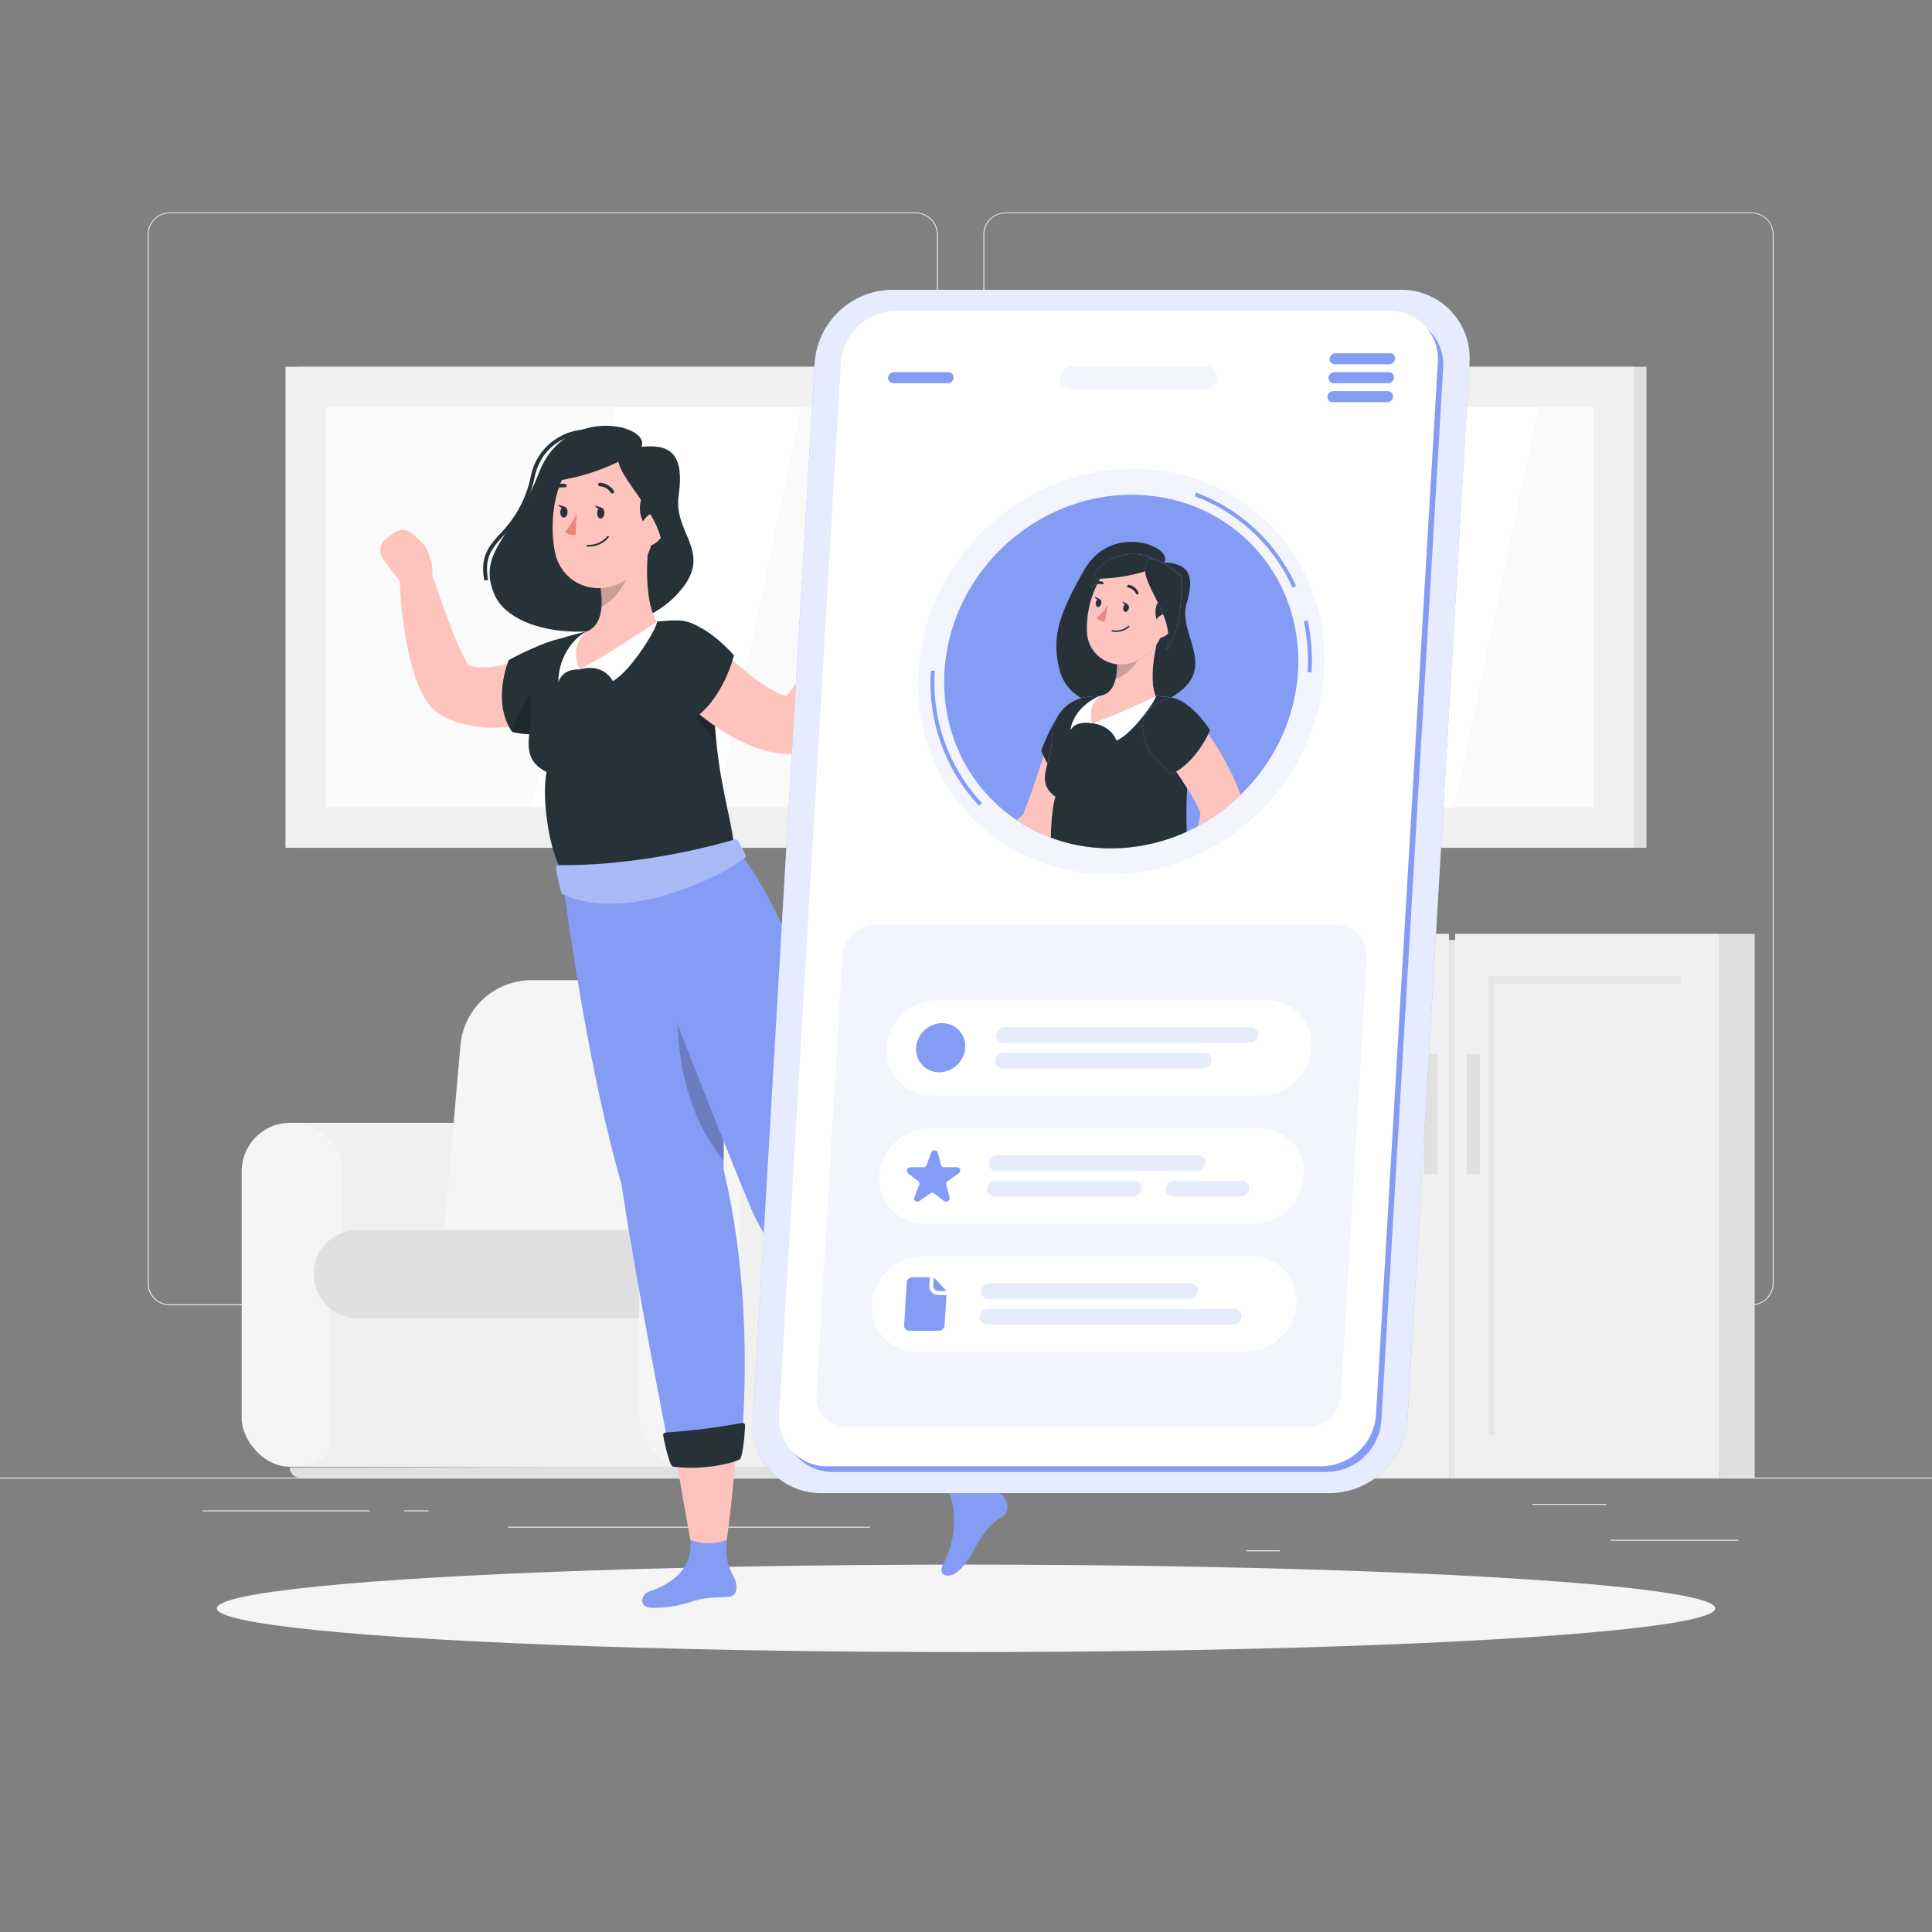 <?xml version="1.0" encoding="UTF-8"?> <svg xmlns="http://www.w3.org/2000/svg" viewBox="0 0 500 500"><rect x="0" y="0" width="500" height="500" fill="#808080" stroke="none"/> <g id="freepik--background-complete--inject-2"> <rect y="382.4" width="500" height="0.25" style="fill:#ebebeb"></rect> <rect x="416.78" y="398.49" width="33.12" height="0.25" style="fill:#ebebeb"></rect> <rect x="322.53" y="401.21" width="8.69" height="0.25" style="fill:#ebebeb"></rect> <rect x="396.59" y="389.21" width="19.19" height="0.25" style="fill:#ebebeb"></rect> <rect x="52.46" y="390.89" width="43.19" height="0.25" style="fill:#ebebeb"></rect> <rect x="104.56" y="390.89" width="6.33" height="0.25" style="fill:#ebebeb"></rect> <rect x="131.47" y="395.11" width="93.68" height="0.25" style="fill:#ebebeb"></rect> <path d="M237,337.8H43.91a5.71,5.71,0,0,1-5.7-5.71V60.66A5.71,5.71,0,0,1,43.91,55H237a5.71,5.71,0,0,1,5.71,5.71V332.09A5.71,5.71,0,0,1,237,337.8ZM43.91,55.2a5.46,5.46,0,0,0-5.45,5.46V332.09a5.46,5.46,0,0,0,5.45,5.46H237a5.47,5.47,0,0,0,5.46-5.46V60.66A5.47,5.47,0,0,0,237,55.2Z" style="fill:#ebebeb"></path> <path d="M453.31,337.8H260.21a5.72,5.72,0,0,1-5.71-5.71V60.66A5.72,5.72,0,0,1,260.21,55h193.1A5.71,5.71,0,0,1,459,60.66V332.09A5.71,5.71,0,0,1,453.31,337.8ZM260.21,55.2a5.47,5.47,0,0,0-5.46,5.46V332.09a5.47,5.47,0,0,0,5.46,5.46h193.1a5.47,5.47,0,0,0,5.46-5.46V60.66a5.47,5.47,0,0,0-5.46-5.46Z" style="fill:#ebebeb"></path> <path d="M75.66,290.59h71.2a12.52,12.52,0,0,1,12.52,12.52v64a12.52,12.52,0,0,1-12.52,12.52H75.66a0,0,0,0,1,0,0v-89a0,0,0,0,1,0,0Z" style="fill:#f0f0f0"></path> <rect x="62.55" y="290.59" width="26.22" height="89" rx="12.52" style="fill:#f5f5f5"></rect> <rect x="85.19" y="323.42" width="92.93" height="56.17" transform="translate(263.31 703.01) rotate(180)" style="fill:#f0f0f0"></rect> <path d="M77.56,382.4H245.05a2.57,2.57,0,0,0,2.56-2.57v-.24H146.9L75,379.83A2.57,2.57,0,0,0,77.56,382.4Z" style="fill:#e0e0e0"></path> <path d="M150.92,253.67h86.46a15.73,15.73,0,0,1,15.93,17.46l-5.7,65H126.23l5.69-65A19.44,19.44,0,0,1,150.92,253.67Z" style="fill:#e0e0e0"></path> <path d="M137.26,253.67h88.15a15,15,0,0,1,15.16,16.62l-5.77,65.83H113.41l5.77-65.83A18.5,18.5,0,0,1,137.26,253.67Z" style="fill:#f5f5f5"></path> <path d="M92.64,318.29h73.61a7.88,7.88,0,0,1,7.88,7.88v7.11a7.88,7.88,0,0,1-7.88,7.89H92.64A11.44,11.44,0,0,1,81.2,329.73h0A11.44,11.44,0,0,1,92.64,318.29Z" style="fill:#e0e0e0"></path> <path d="M178.53,290.59h71.2a12.52,12.52,0,0,1,12.52,12.52v64a12.52,12.52,0,0,1-12.52,12.52h-71.2a0,0,0,0,1,0,0v-89a0,0,0,0,1,0,0Z" style="fill:#f0f0f0"></path> <rect x="165.42" y="290.59" width="26.22" height="89" rx="12.52" style="fill:#f5f5f5"></rect> <rect x="306.56" y="241.67" width="68.45" height="140.73" style="fill:#f0f0f0"></rect> <rect x="256.6" y="311.24" width="118.81" height="1.58" transform="translate(628.04 -3.97) rotate(90)" style="fill:#e6e6e6"></rect> <rect x="315.22" y="252.63" width="49.7" height="2" style="fill:#e6e6e6"></rect> <rect x="376.59" y="241.67" width="68.45" height="140.73" style="fill:#f0f0f0"></rect> <rect x="445.05" y="241.67" width="9.06" height="140.73" transform="translate(899.16 624.07) rotate(180)" style="fill:#e0e0e0"></rect> <rect x="326.63" y="311.24" width="118.81" height="1.58" transform="translate(698.07 -74) rotate(90)" style="fill:#e6e6e6"></rect> <rect x="306.24" y="312.04" width="139.13" height="1.58" transform="translate(688.64 -62.97) rotate(90)" style="fill:#e6e6e6"></rect> <rect x="385.25" y="252.63" width="49.7" height="2" style="fill:#e6e6e6"></rect> <rect x="368.61" y="272.8" width="3.4" height="31.1" style="fill:#e0e0e0"></rect> <rect x="379.59" y="272.8" width="3.4" height="31.1" style="fill:#e0e0e0"></rect> <rect x="77.09" y="94.92" width="349.02" height="124.49" style="fill:#e0e0e0"></rect> <rect x="73.89" y="94.92" width="349.02" height="124.49" style="fill:#f0f0f0"></rect> <rect x="196.63" y="-6.88" width="103.55" height="328.08" transform="translate(405.56 -91.24) rotate(90)" style="fill:#fafafa"></rect> <polygon points="137.62 208.94 159.36 105.39 207.35 105.39 185.61 208.94 137.62 208.94" style="fill:#fff"></polygon> <polygon points="205.86 208.94 227.6 105.39 251.6 105.39 229.85 208.94 205.86 208.94" style="fill:#fff"></polygon> <polygon points="352.38 208.94 374.12 105.39 398.12 105.39 376.37 208.94 352.38 208.94" style="fill:#fff"></polygon> </g> <g id="freepik--Shadow--inject-2"> <ellipse id="freepik--path--inject-2" cx="250" cy="416.24" rx="193.89" ry="11.32" style="fill:#f5f5f5"></ellipse> </g> <g id="freepik--Character--inject-2"> <path d="M166,115.64c2.52-5.77-19.8-11-26.55,6.78-6.12,16.13-16.28,20.25-11.5,31.42,5.17,12.09,34.42,13.54,47.12.14,10.3-10.87-.88-15.45.56-25.67S174.05,114.76,166,115.64Z" style="fill:#263238"></path> <path d="M125.34,150.26c-1.16-6.3,1.18-8.9,4.14-12.19a29.53,29.53,0,0,0,7.89-14.77,15.06,15.06,0,0,1,12.53-12c6.6-1.22,13.59.94,15.44,3.68a2.35,2.35,0,0,1,.1,2.71l-.84-.54a1.34,1.34,0,0,0-.09-1.61c-1.64-2.44-8.3-4.39-14.42-3.25-4.37.81-10,3.41-11.74,11.23a30.4,30.4,0,0,1-8.13,15.21c-2.88,3.2-5,5.52-3.89,11.34Z" style="fill:#263238"></path> <path d="M111.59,145.47l-.62-2a8.18,8.18,0,0,0-2.25-3.55l-2-1.82a3.69,3.69,0,0,0-4.71-.25l-2.14,1.6a3.69,3.69,0,0,0-.72,5.2l1.38,1.8s3.24,5.48,7.93,7.38l1.08-.92,0,0A7,7,0,0,0,111.59,145.47Z" style="fill:#ffc3bd"></path> <path d="M150.46,180.19l-.64.49-.52.38-1,.7c-.67.44-1.35.85-2,1.25a43.44,43.44,0,0,1-4.2,2.12,38.58,38.58,0,0,1-9.25,2.76,31.8,31.8,0,0,1-10.17.06,26.89,26.89,0,0,1-5.06-1.31c-.41-.13-.82-.3-1.22-.47l-.6-.25-.3-.13-.33-.14-.42-.2a10.34,10.34,0,0,1-2.39-1.69,12.61,12.61,0,0,1-1.41-1.55,20.81,20.81,0,0,1-2.72-5c-.6-1.48-1.06-2.9-1.47-4.29a79.71,79.71,0,0,1-1.81-8.17,107.52,107.52,0,0,1-1.53-16.1,4,4,0,0,1,7.85-1.46l0,.11c1.74,4.79,3.41,9.7,5.17,14.36.91,2.32,1.79,4.63,2.79,6.73.48,1.05,1,2.05,1.49,2.92a7.13,7.13,0,0,0,1.27,1.73s0,0-.07-.14a2.81,2.81,0,0,0-.8-.58l-.19-.1c-.06,0-.18-.07-.11-.05l.16,0,.31.08a4.8,4.8,0,0,0,.63.15,16.89,16.89,0,0,0,2.56.31,20,20,0,0,0,5.35-.56,30.57,30.57,0,0,0,5.58-2c.93-.42,1.85-.91,2.75-1.4.45-.25.89-.52,1.31-.78l1-.64.78-.49a8.05,8.05,0,0,1,9.14,13.24Z" style="fill:#ffc3bd"></path> <path d="M168,411.88c6.33-2.09,11.66-6.37,10.59-13.88-.47-3.22,9.86-4.48,9.86-4.48-1.17,10.23.11,12,1.34,14.31s1.16,5.14-1,5.39c-2.56.31-3.13,0-6.31.45-3.72.49-6.13,2.43-13.56,2.43C164.91,416.1,166,412.54,168,411.88Z" style="fill:#849CF4"></path> <path d="M187.25,302.61c.73-51.24-4-79.17-4-79.17l-37.91,1.89s5.61,46.88,15.57,81.41c2.66,18.53,8.65,49.87,12.8,70.92a91.05,91.05,0,0,0,18.17-3.44C193.33,355.73,193.59,329,187.25,302.61Z" style="fill:#849CF4"></path> <path d="M188.07,398.54s1.48-9.68,2.48-24.32A68,68,0,0,1,175,377.66c2.16,12.78,3.7,20.92,3.7,20.92A13.68,13.68,0,0,0,188.07,398.54Z" style="fill:#ffc3bd"></path> <path d="M171.64,371.53c.33,1.76,1.25,6.17,2.16,7.72a.68.68,0,0,0,.5.33c7.07.89,14.13-.53,17-1.81a.62.62,0,0,0,.35-.36c.8-2.12,1.09-6.58,1.18-8.46a.67.67,0,0,0-.8-.69,170.06,170.06,0,0,1-19.82,2.48A.66.66,0,0,0,171.64,371.53Z" style="fill:#263238"></path> <path d="M145.84,165.08c-5.62,1-14.19,5.75-14.19,5.75s-4.51,10.8.89,18.58c5.32,1.26,8,.23,8,.23Z" style="fill:#263238"></path> <path d="M132.54,189.41c5.32,1.26,8,.23,8,.23l-.19-14.57C136.74,179.93,133.73,184.75,132.54,189.41Z" style="opacity:0.2"></path> <path d="M187.05,272.38c-4.24-10.37-8.8-18.91-10.55-26.71-3,21.21-.64,40.72,10.77,54.7C187.4,290.05,187.29,280.71,187.05,272.38Z" style="opacity:0.2"></path> <path d="M245,353.7l-15.13,10.76c-12.35-16.09-30.87-40.67-35.35-51.37-11.38-27.15-34.26-87-34.26-87l29.7-6.9s18.74,17.4,30.83,83.06C230.91,316.63,239.43,337.79,245,353.7Z" style="fill:#849CF4"></path> <path d="M244.13,404.7c3.77-7.37,3.82-15.49-.25-21.89-1.75-2.74,7.14-8.15,7.14-8.15,3.14,9.81,5.7,10.38,7.88,11.9s2.4,4.79.56,5.9a15.23,15.23,0,0,0-5,4.75c-2.28,3-3.56,7.12-6.83,9.69C245.54,408.53,242.47,407.93,244.13,404.7Z" style="fill:#849CF4"></path> <path d="M252.67,379.16s-2.61-9.18-7.73-22.93a68.85,68.85,0,0,1-12.75,9.54c7.23,10.76,12.52,18.49,12.52,18.49A17.37,17.37,0,0,0,252.67,379.16Z" style="fill:#ffc3bd"></path> <path d="M226.6,361.57c1,1.46,3.68,5.11,5.15,6.14a.7.7,0,0,0,.6.1c6.8-2.1,12.65-6.31,14.79-8.68a.6.6,0,0,0,.16-.48c-.14-2.25-1.72-6.44-2.41-8.19a.67.67,0,0,0-1-.3,169.51,169.51,0,0,1-17,10.43A.67.67,0,0,0,226.6,361.57Z" style="fill:#263238"></path> <path d="M137.26,180c1.36,8.85-3.91,15.71,4.2,19.79-1.35,6.73.65,20.17,3.86,25.5,4.51,2.45,26.57-1.17,44.6-6.11-.26-7.7-6.59-22.85-4.83-48.07a9.87,9.87,0,0,0-10.2-10.54c-1.56,0-3.22.15-4.9.3a123.85,123.85,0,0,0-17.57,2.4c-1.87.44-3.8.94-5.63,1.46A13.56,13.56,0,0,0,137.26,180Z" style="fill:#263238"></path> <path d="M150,173.27s5.65-2.06,8.61,3c4.93-2.77,11.86-14.48,11.37-15.37C161.73,163.17,150,173.27,150,173.27Z" style="fill:#fff"></path> <path d="M150,173.27s-4.29-.51-5.5,3.29c0-7.5,5.06-12.22,7.27-13.1C151,165.42,150,173.27,150,173.27Z" style="fill:#fff"></path> <path d="M167.82,141.05c-.63,5.85-.73,15.25,2.17,19.86,0,0-11,7.53-20,12.36-2.83-6.55,1.77-9.81,1.77-9.81,4.29-1.64,4.25-7.13,3.67-11.33Z" style="fill:#ffc3bd"></path> <path d="M155.45,152.13l7-6.3a6.89,6.89,0,0,1-.22,3.53,14.84,14.84,0,0,1-6.58,7.75A23.48,23.48,0,0,0,155.45,152.13Z" style="opacity:0.2"></path> <path d="M170.08,130.18c-1,9.5-1.15,13.53-6.05,18.23-7.38,7.07-18.61,3.83-20.46-5.75-1.67-8.63.16-22.71,9.44-26.14S171,120.69,170.08,130.18Z" style="fill:#ffc3bd"></path> <path d="M168,137.13a7.75,7.75,0,0,1-.34-10.85c2.5-2.53,6,2.71,6,2.71Z" style="fill:#263238"></path> <path d="M156.41,132.81c0,.78-.47,1.39-1,1.37s-.89-.67-.86-1.44.47-1.39,1-1.37S156.44,132,156.41,132.81Z" style="fill:#263238"></path> <path d="M146.87,132.58c0,.77-.46,1.38-1,1.36s-.89-.66-.86-1.44.46-1.38,1-1.36S146.9,131.8,146.87,132.58Z" style="fill:#263238"></path> <path d="M146.23,131.19l-1.84-.61S145.29,132.07,146.23,131.19Z" style="fill:#263238"></path> <path d="M149.22,132.88a20.74,20.74,0,0,1-3,4.84,3.34,3.34,0,0,0,2.74.62Z" style="fill:#ed847e"></path> <path d="M153.35,141.38a6.94,6.94,0,0,1-1.31.06.23.23,0,0,1-.22-.23.23.23,0,0,1,.24-.22,6.17,6.17,0,0,0,5.1-2.2.22.22,0,0,1,.31-.06.23.23,0,0,1,.06.32A6.36,6.36,0,0,1,153.35,141.38Z" style="fill:#263238"></path> <path d="M171.66,138.14a6.1,6.1,0,0,1-3.84,3.26c-2.13.53-3.12-1.81-2.46-4.15.59-2.11,2.42-4.92,4.52-4.41S172.69,136.09,171.66,138.14Z" style="fill:#ffc3bd"></path> <path d="M165.16,116.67A55.16,55.16,0,0,1,143,124.58C143,117.75,156.36,110.08,165.16,116.67Z" style="fill:#263238"></path> <path d="M160,117.5c-1.55,6,14,17,11,27.58,5.08-7.91,1.42-25.71,1.42-25.71S159.32,111.08,160,117.5Z" style="fill:#263238"></path> <path d="M158.4,127.71a.43.43,0,0,1-.3-.19,3.64,3.64,0,0,0-2.84-1.67.44.44,0,0,1-.46-.44.45.45,0,0,1,.45-.47,4.51,4.51,0,0,1,3.6,2.07.45.45,0,0,1-.12.63A.44.44,0,0,1,158.4,127.71Z" style="fill:#263238"></path> <path d="M142.65,127.38a.49.49,0,0,1-.31-.14.45.45,0,0,1,0-.64,4.53,4.53,0,0,1,3.93-1.36.46.46,0,0,1,.35.54.45.45,0,0,1-.54.35,3.63,3.63,0,0,0-3.1,1.11A.47.47,0,0,1,142.65,127.38Z" style="fill:#263238"></path> <path d="M155.77,131.42l-1.84-.6S154.82,132.31,155.77,131.42Z" style="fill:#263238"></path> <path d="M184.85,176a120,120,0,0,0,.53,16c-5-5.28-11.28-15.25-11.69-20.25Z" style="opacity:0.2"></path> <path d="M217.5,157.22l1.09-6.35,9.87,3.81s-2.29,5.91-6.5,8.52l-1.17-.74A6.92,6.92,0,0,1,217.5,157.22Z" style="fill:#ffc3bd"></path> <path d="M224.75,147.33,228,149.1a3.06,3.06,0,0,1,1.24,4.13l-.77,1.45-9.87-3.81,2.35-2.81A3.07,3.07,0,0,1,224.75,147.33Z" style="fill:#ffc3bd"></path> <path d="M183.09,164.47l1.26,1.3,1.37,1.39c.93.91,1.86,1.84,2.82,2.72,1.9,1.79,3.86,3.45,5.83,5a43.76,43.76,0,0,0,5.9,3.9,16.08,16.08,0,0,0,5.09,1.82l-2.69.5c-.66.32-.62.46-.48.35a4.23,4.23,0,0,0,.74-.63,19.56,19.56,0,0,0,2-2.45c1.36-1.93,2.74-4.12,4-6.39s2.6-4.6,3.89-7l3.85-7.12,0-.06a4.05,4.05,0,0,1,7.57,2.57c-.46,2.88-1.09,5.6-1.79,8.37S221,174.25,220,177a69.52,69.52,0,0,1-3.48,8.29,37.14,37.14,0,0,1-2.63,4.36,18.17,18.17,0,0,1-2.06,2.4,12.47,12.47,0,0,1-3.89,2.63,6.15,6.15,0,0,1-2.25.49h-.44a27.73,27.73,0,0,1-11.47-2.41,49.22,49.22,0,0,1-4.66-2.29q-2.17-1.28-4.19-2.65a72.08,72.08,0,0,1-7.46-6c-1.15-1.06-2.29-2.13-3.38-3.26-.54-.56-1.09-1.12-1.62-1.71s-1-1.13-1.65-1.88a8.08,8.08,0,0,1,12-10.84Z" style="fill:#ffc3bd"></path> <path d="M175.33,160.62c7.33.22,14.62,9,14.62,9s-2.82,11.65-10.85,16.67c-4.52-3.52-8.35-6.34-8.35-6.34C164.36,170.58,166.49,164.36,175.33,160.62Z" style="fill:#263238"></path> <path d="M143.86,224.64c.54,3.13,1.19,5.59,1.4,6.34a.61.61,0,0,0,.29.38c1.07.59,5.95,3,14.91,2.47,10-.54,24.67-6,32.28-11.81a.64.64,0,0,0,.2-.75,28.42,28.42,0,0,0-2.05-3.76.64.64,0,0,0-.72-.26c-3.28,1-23.93,6.91-45.68,6.65A.64.64,0,0,0,143.86,224.64Z" style="fill:#849CF4"></path> <path d="M143.86,224.64c.54,3.13,1.19,5.59,1.4,6.34a.61.61,0,0,0,.29.38c1.07.59,5.95,3,14.91,2.47,10-.54,24.67-6,32.28-11.81a.64.64,0,0,0,.2-.75,28.42,28.42,0,0,0-2.05-3.76.64.64,0,0,0-.72-.26c-3.28,1-23.93,6.91-45.68,6.65A.64.64,0,0,0,143.86,224.64Z" style="fill:#fff;opacity:0.3"></path> </g> <g id="freepik--Device--inject-2"> <path d="M344.27,386.41H212.61a17.65,17.65,0,0,1-17.77-18.88l16-273.65a20.34,20.34,0,0,1,20-18.88H362.53A17.65,17.65,0,0,1,380.3,93.88L364.25,367.53A20.34,20.34,0,0,1,344.27,386.41Z" style="fill:#849CF4"></path> <path d="M344.27,386.41H212.61a17.65,17.65,0,0,1-17.77-18.88l16-273.65a20.34,20.34,0,0,1,20-18.88H362.53A17.65,17.65,0,0,1,380.3,93.88L364.25,367.53A20.34,20.34,0,0,1,344.27,386.41Z" style="fill:#fff;opacity:0.8"></path> <path d="M343.49,380.93h-128A12.4,12.4,0,0,1,203,367.67L219,95.21a14.3,14.3,0,0,1,14-13.27H361a12.41,12.41,0,0,1,12.49,13.27l-16,272.46A14.29,14.29,0,0,1,343.49,380.93Z" style="fill:#849CF4"></path> <path d="M342.11,379.47h-128a12.41,12.41,0,0,1-12.49-13.27l16-272.46a14.3,14.3,0,0,1,14-13.27h128a12.41,12.41,0,0,1,12.49,13.27l-16,272.46A14.3,14.3,0,0,1,342.11,379.47Z" style="fill:#fff"></path> <path d="M338.37,369.34H219a7.67,7.67,0,0,1-7.72-8.2L218,247.49a8.83,8.83,0,0,1,8.68-8.2H346a7.67,7.67,0,0,1,7.72,8.2l-6.67,113.65A8.83,8.83,0,0,1,338.37,369.34Z" style="fill:#849CF4;opacity:0.1"></path> <path d="M311.86,100.68H277.07a2.74,2.74,0,0,1-2.76-2.93h0a3.16,3.16,0,0,1,3.11-2.94H312.2A2.74,2.74,0,0,1,315,97.75h0A3.15,3.15,0,0,1,311.86,100.68Z" style="fill:#849CF4;opacity:0.1"></path> <ellipse cx="290.18" cy="173.79" rx="54.07" ry="50.99" transform="translate(-39.07 251.27) rotate(-44.16)" style="fill:#849CF4;opacity:0.1"></ellipse> <path d="M253.4,208.57a46.41,46.41,0,0,1-12.47-35l1,0a45.45,45.45,0,0,0,12.2,34.25Z" style="fill:#849CF4"></path> <path d="M339.42,174l-1-.06a47.94,47.94,0,0,0-1-13.14l1-.22A48.42,48.42,0,0,1,339.42,174Z" style="fill:#849CF4"></path> <path d="M334.52,152.1a45,45,0,0,0-25.35-23.69l.35-.94a45.89,45.89,0,0,1,25.91,24.23Z" style="fill:#849CF4"></path> <ellipse cx="290.18" cy="173.79" rx="47.12" ry="44.43" transform="translate(-39.07 251.27) rotate(-44.16)" style="fill:#849CF4"></ellipse> <path d="M285.09,180h0c2.2-.49,3.23-2.37,3.7-4.51.05-.23.09-.45.13-.67l0-.2a22.74,22.74,0,0,0,.2-2.69,8.72,8.72,0,0,1-7.86-8.54A25.73,25.73,0,0,1,284,151.15a2.81,2.81,0,0,0-1.35.56.33.33,0,0,1-.27.06.36.36,0,0,1-.22-.13.36.36,0,0,1,.07-.49,3.56,3.56,0,0,1,2.16-.72c.15-.24.29-.49.44-.72-.64,0-1.26,0-1.86,0,.66-4.62,9.55-8.5,15.61-5,2.7.54,7.16,4.4,7.16,4.4a56.89,56.89,0,0,1-.21,7.37h0c-.4,4.18-1.39,9.09-3.8,11.83a8.7,8.7,0,0,0,.64-4.45,4.66,4.66,0,0,1-2.08,1.19,12.45,12.45,0,0,1-1,1.76c-.94,4.29-1.61,10-.18,13.29,1.29.08,2.54.2,3.73.33l.29.05a21.34,21.34,0,0,0,2.26-1.53c9-7-.55-15.22,1.7-22.75s.35-10.39-5.8-10.63c2.55-4.07-13.65-10.57-20.77,2.06-6.45,11.45-8.53,17.17-6.21,26.12a11.75,11.75,0,0,0,5.51,6.89,10.54,10.54,0,0,1,1.38-.28C282.47,180.24,283.79,180.1,285.09,180Z" style="fill:#263238"></path> <path d="M271.1,197.6a22,22,0,0,1-1-2c-.68,2-1.35,4-2,6-.62,1.8-1.21,3.6-1.83,5.32l-.93,2.43-.4,1c-.14.27,0,.11,0,.19a10.44,10.44,0,0,1-1.41,1.36c-.11.11-.25.21-.37.31a42.5,42.5,0,0,0,8.87,4.57c.07-4.57.63-9.32,1.23-10.59C269.66,203.69,270.2,201,271.1,197.6Z" style="fill:#ffc3bd"></path> <path d="M274.6,184.11l-.25.35c.08-.12.17-.23.26-.34Z" style="fill:#263238"></path> <path d="M272.29,190.81a10.66,10.66,0,0,1,1.91-6.16,48.27,48.27,0,0,0-4.7,9.6s.18.53.56,1.36a22,22,0,0,0,1,2A25.8,25.8,0,0,0,272.29,190.81Z" style="fill:#263238"></path> <path d="M307.15,205.32a42.1,42.1,0,0,1-3.15-5.47c-.3.16-.61.32-.93.46-3-3.17-5.56-5.73-5.56-5.73-3.74-7.8-1.43-12.24,5.66-14.05a9.32,9.32,0,0,1,3.1,1.25,7.38,7.38,0,0,0-3.14-1.26l-.29-.05c-1.19-.13-2.44-.25-3.73-.33.28.73-6.14,10-10.17,11.47-1.65-4.16-6.28-4.44-6.28-4.44s-4.32-.89-5.66,1.83c.88-5.62,6.29-8.58,8.09-9-1.3.11-2.62.25-3.89.41a10.54,10.54,0,0,0-1.38.28,10.05,10.05,0,0,0-5.21,3.44c-.09.11-.18.22-.26.34l-.15.19a10.66,10.66,0,0,0-1.91,6.16,25.8,25.8,0,0,1-1.19,6.79c-.9,3.36-1.44,6.09,2.09,8.59-.6,1.27-1.16,6-1.23,10.59a44.26,44.26,0,0,0,15.53,2.76,47.32,47.32,0,0,0,19.66-4.31,103.13,103.13,0,0,1,.09-11.17h0C307.21,204.47,307.17,204.91,307.15,205.32Z" style="fill:#263238"></path> <path d="M282.66,187.17s4.63.28,6.28,4.44c4-1.52,10.45-10.74,10.17-11.47C299.11,180.14,290,184.56,282.66,187.17Z" style="fill:#fff"></path> <path d="M285.11,180h0c-1.8.43-7.21,3.39-8.09,9,1.34-2.72,5.66-1.83,5.66-1.83C281.28,181.91,285.11,180,285.11,180Z" style="fill:#fff"></path> <path d="M288.94,174.81l0-.2Z" style="fill:#ffc3bd"></path> <path d="M299.29,166.85a12.18,12.18,0,0,1-3.24,3.2,10.74,10.74,0,0,1-1.7,1,11.51,11.51,0,0,1-5.57,4.63l0-.17c-.47,2.14-1.5,4-3.7,4.51,0,0-3.83,1.92-2.45,7.18,7.35-2.61,16.45-7,16.45-7C297.68,176.86,298.35,171.14,299.29,166.85Z" style="fill:#ffc3bd"></path> <path d="M288.81,175.48c.05-.23.09-.45.13-.67C288.9,175,288.86,175.25,288.81,175.48Z" style="fill:#263238"></path> <path d="M288.81,175.48c.05-.23.09-.45.13-.67C288.9,175,288.86,175.25,288.81,175.48Z" style="opacity:0.2"></path> <path d="M289.17,171.92a22.74,22.74,0,0,1-.2,2.69,20.93,20.93,0,0,0,.2-2.69Z" style="fill:#263238"></path> <path d="M289.17,171.92a22.74,22.74,0,0,1-.2,2.69,20.93,20.93,0,0,0,.2-2.69Z" style="opacity:0.2"></path> <path d="M294.35,171a9.69,9.69,0,0,1-5.18.9,20.93,20.93,0,0,1-.2,2.69l0,.2c0,.22-.08.44-.13.67l0,.17A11.51,11.51,0,0,0,294.35,171Z" style="fill:#ffc3bd"></path> <path d="M294.35,171a9.69,9.69,0,0,1-5.18.9,20.93,20.93,0,0,1-.2,2.69l0,.2c0,.22-.08.44-.13.67l0,.17A11.51,11.51,0,0,0,294.35,171Z" style="opacity:0.2"></path> <path d="M294.35,171a10.74,10.74,0,0,0,1.7-1,12.18,12.18,0,0,0,3.24-3.2,12.45,12.45,0,0,0,1-1.76c-.19,0-.38.1-.56.12-1.67.15-2.14-1.73-1.38-3.41a6.58,6.58,0,0,1,1-1.57,6.05,6.05,0,0,1,.3-4.32c-1.52-3.12-3.13-6-3.28-8.09a42.67,42.67,0,0,1-11.54,1.89c-.15.23-.29.48-.44.72a3.32,3.32,0,0,1,1,.15.34.34,0,0,1,.2.44.35.35,0,0,1-.44.21,2.52,2.52,0,0,0-1.11-.08,25.73,25.73,0,0,0-2.67,12.23,8.72,8.72,0,0,0,7.86,8.54h0A9.69,9.69,0,0,0,294.35,171Zm-2.23-19.64a3.42,3.42,0,0,1,2.48,2,.36.36,0,0,1-.16.47.34.34,0,0,1-.26,0,.3.3,0,0,1-.2-.18,2.74,2.74,0,0,0-2-1.57.36.36,0,0,1-.3-.39A.35.35,0,0,1,292.12,151.38Zm-.35,4.94h0a1,1,0,0,1,.35,1.11c-.11.58-.51,1-.89.91s-.6-.6-.49-1.18a1.35,1.35,0,0,1,.43-.76,1.51,1.51,0,0,1-.69-.76Zm-8.2-.42a1.34,1.34,0,0,1,.42-.75,1.57,1.57,0,0,1-.68-.77l1.31.67h0a1.05,1.05,0,0,1,.35,1.11c-.12.58-.51,1-.89.92S283.46,156.48,283.57,155.9Zm2.32,4.86a2.55,2.55,0,0,1-2-.79,16.08,16.08,0,0,0,2.78-3.3Zm1.93,2.68a.18.18,0,0,1-.13-.21.17.17,0,0,1,.2-.13A4.7,4.7,0,0,0,292,162a.17.17,0,1,1,.25.24,4.85,4.85,0,0,1-3.42,1.28A7.22,7.22,0,0,1,287.82,163.44Z" style="fill:#ffc3bd"></path> <polygon points="305.51 156.52 305.51 156.52 305.51 156.52 305.51 156.52" style="fill:#263238"></polygon> <path d="M301,159c-.42-1-.9-2.07-1.39-3.07a6.05,6.05,0,0,0-.3,4.32A4.05,4.05,0,0,1,301,159Z" style="fill:#263238"></path> <path d="M291.15,156.41a1.35,1.35,0,0,0-.43.76c-.11.58.11,1.11.49,1.18s.78-.33.89-.91a1,1,0,0,0-.35-1.11A.61.61,0,0,1,291.15,156.41Z" style="fill:#263238"></path> <path d="M285,156.17a1.05,1.05,0,0,0-.35-1.11.66.66,0,0,1-.61.09,1.34,1.34,0,0,0-.42.75c-.11.58.11,1.11.49,1.19S284.83,156.75,285,156.17Z" style="fill:#263238"></path> <path d="M284.6,155.06h0l-1.31-.67a1.57,1.57,0,0,0,.68.77A.66.66,0,0,0,284.6,155.06Z" style="fill:#263238"></path> <path d="M283.9,160a2.55,2.55,0,0,0,2,.79l.79-4.09A16.08,16.08,0,0,1,283.9,160Z" style="fill:#ed847e"></path> <path d="M292.23,162a.18.18,0,0,0-.25,0,4.7,4.7,0,0,1-4.09,1.08.17.17,0,0,0-.2.13.18.18,0,0,0,.13.21,7.22,7.22,0,0,0,1,.1,4.85,4.85,0,0,0,3.42-1.28A.18.18,0,0,0,292.23,162Z" style="fill:#263238"></path> <path d="M301,159a4.05,4.05,0,0,0-1.69,1.25,6.58,6.58,0,0,0-1,1.57c-.76,1.68-.29,3.56,1.38,3.41.18,0,.37-.08.56-.12a4.66,4.66,0,0,0,2.08-1.19A18.12,18.12,0,0,0,301,159Z" style="fill:#ffc3bd"></path> <path d="M296.56,146.32c.06-1.44.88-1.79,2-1.57-6.06-3.54-14.95.34-15.61,5,.6,0,1.22,0,1.86,0a42.67,42.67,0,0,0,11.54-1.89A3.19,3.19,0,0,1,296.56,146.32Z" style="fill:#263238"></path> <path d="M296.56,146.32a3.19,3.19,0,0,0-.21,1.5c.15,2.12,1.76,5,3.28,8.09.49,1,1,2,1.39,3.07a18.12,18.12,0,0,1,1.33,4.92,8.7,8.7,0,0,1-.64,4.45c2.41-2.74,3.4-7.65,3.8-11.83h0a56.89,56.89,0,0,0,.21-7.37s-4.46-3.86-7.16-4.4C297.44,144.53,296.62,144.88,296.56,146.32Z" style="fill:#263238"></path> <path d="M292,152.07a2.74,2.74,0,0,1,2,1.57.3.3,0,0,0,.2.18.34.34,0,0,0,.26,0,.36.36,0,0,0,.16-.47,3.42,3.42,0,0,0-2.48-2,.35.35,0,0,0-.39.3A.36.36,0,0,0,292,152.07Z" style="fill:#263238"></path> <path d="M285.09,151.23a.35.35,0,0,0,.44-.21.34.34,0,0,0-.2-.44,3.32,3.32,0,0,0-1-.15,3.56,3.56,0,0,0-2.16.72.36.36,0,0,0-.07.49.36.36,0,0,0,.22.13.33.33,0,0,0,.27-.06,2.81,2.81,0,0,1,1.35-.56A2.52,2.52,0,0,1,285.09,151.23Z" style="fill:#263238"></path> <path d="M291.15,156.41a.61.61,0,0,0,.6-.08h0l-1.31-.67A1.51,1.51,0,0,0,291.15,156.41Z" style="fill:#263238"></path> <path d="M307.15,205.32c0-.41.06-.85.08-1.27-.56-.89-1.13-1.79-1.72-2.68l-1.15-1.71-.36.19A42.1,42.1,0,0,0,307.15,205.32Z" style="fill:#263238"></path> <path d="M307.15,205.32c0-.41.06-.85.08-1.27-.56-.89-1.13-1.79-1.72-2.68l-1.15-1.71-.36.19A42.1,42.1,0,0,0,307.15,205.32Z" style="opacity:0.2"></path> <path d="M310.12,213.6l0,.16a49.61,49.61,0,0,0,10.92-8,43.2,43.2,0,0,0-1.92-4.73,66.63,66.63,0,0,0-3.23-6.11c-1-1.72-2.06-3.36-3.15-5-1,2.09-3.84,7.12-8.35,9.71l1.15,1.71c.59.89,1.16,1.79,1.72,2.68h0c.49.78,1,1.57,1.41,2.35.77,1.35,1.49,2.71,2,4l-.1.68C310.45,211.88,310.3,212.73,310.12,213.6Z" style="fill:#ffc3bd"></path> <path d="M297.51,194.58s2.56,2.56,5.56,5.73c.32-.14.63-.3.93-.46l.36-.19c4.51-2.59,7.33-7.62,8.35-9.71.29-.59.44-.95.44-.95s-2.9-4.8-6.88-7.22a9.32,9.32,0,0,0-3.1-1.25C296.08,182.34,293.77,186.78,297.51,194.58Z" style="fill:#263238"></path> <path d="M345.46,94.27h14.09a1.54,1.54,0,0,0,1.51-1.43h0a1.33,1.33,0,0,0-1.34-1.42h-14.1a1.54,1.54,0,0,0-1.51,1.42h0A1.33,1.33,0,0,0,345.46,94.27Z" style="fill:#849CF4"></path> <path d="M345.17,99.18h14.09a1.54,1.54,0,0,0,1.51-1.43h0a1.33,1.33,0,0,0-1.34-1.43H345.34a1.54,1.54,0,0,0-1.52,1.43h0A1.35,1.35,0,0,0,345.17,99.18Z" style="fill:#849CF4"></path> <path d="M231.18,99.18h14.09a1.55,1.55,0,0,0,1.52-1.43h0a1.34,1.34,0,0,0-1.35-1.43H231.35a1.53,1.53,0,0,0-1.51,1.43h0A1.34,1.34,0,0,0,231.18,99.18Z" style="fill:#849CF4"></path> <path d="M344.88,104.08H359a1.54,1.54,0,0,0,1.52-1.43h0a1.35,1.35,0,0,0-1.35-1.43H345.05a1.55,1.55,0,0,0-1.52,1.43h0A1.34,1.34,0,0,0,344.88,104.08Z" style="fill:#849CF4"></path> <path d="M326.36,283.49H241.12a11.54,11.54,0,0,1-11.62-12.34h0a13.3,13.3,0,0,1,13.07-12.34h85.24a11.54,11.54,0,0,1,11.62,12.34h0A13.3,13.3,0,0,1,326.36,283.49Z" style="fill:#fff"></path> <path d="M324.42,316.66H239.17a11.56,11.56,0,0,1-11.62-12.35h0A13.3,13.3,0,0,1,240.62,292h85.25a11.54,11.54,0,0,1,11.62,12.34h0A13.31,13.31,0,0,1,324.42,316.66Z" style="fill:#fff"></path> <path d="M322.47,349.82H237.23a11.54,11.54,0,0,1-11.62-12.34h0a13.31,13.31,0,0,1,13.07-12.35h85.24a11.55,11.55,0,0,1,11.62,12.35h0A13.3,13.3,0,0,1,322.47,349.82Z" style="fill:#fff"></path> <ellipse cx="243.44" cy="271.15" rx="6.55" ry="6.17" transform="translate(-120.1 246.22) rotate(-44.16)" style="fill:#849CF4"></ellipse> <path d="M242.69,298.3l.84,3.17a.82.82,0,0,0,.8.6h3.33a.86.86,0,0,1,.43,1.6l-2.81,2a.92.92,0,0,0-.38,1l.84,3.17a.92.92,0,0,1-1.41,1l-2.58-2a.87.87,0,0,0-1,0l-2.81,2a.84.84,0,0,1-1.29-1l1.21-3.17a.84.84,0,0,0-.26-1l-2.58-2a.91.91,0,0,1,.61-1.6h3.33a.93.93,0,0,0,.87-.6L241,298.3A.88.88,0,0,1,242.69,298.3Z" style="fill:#849CF4"></path> <path d="M245,334.12l-.53,8.9A1.48,1.48,0,0,1,243,344.4h-7.79A1.29,1.29,0,0,1,234,343l.65-11.08a1.48,1.48,0,0,1,1.46-1.39h5.6Z" style="fill:#849CF4"></path> <path d="M241.66,330.55l3.37,3.57h-2.19a1.29,1.29,0,0,1-1.3-1.38l.12-2.19m-.89-2.45-.14,2.39-.13,2.19a2.39,2.39,0,0,0,.63,1.75,2.34,2.34,0,0,0,1.71.73h4.58l-1.64-1.75-3.36-3.57-1.65-1.74Z" style="fill:#fff"></path> <path d="M323.5,269.84H259.71a1.88,1.88,0,0,1-1.89-2h0a2.17,2.17,0,0,1,2.13-2h63.78a1.88,1.88,0,0,1,1.89,2h0A2.16,2.16,0,0,1,323.5,269.84Z" style="fill:#849CF4;opacity:0.2"></path> <path d="M311.41,276.48H259.33a1.89,1.89,0,0,1-1.9-2h0a2.17,2.17,0,0,1,2.13-2h52.08a1.88,1.88,0,0,1,1.9,2h0A2.18,2.18,0,0,1,311.41,276.48Z" style="fill:#849CF4;opacity:0.2"></path> <path d="M321.4,305.62H303.8a2.16,2.16,0,0,0-2.13,2h0a1.88,1.88,0,0,0,1.89,2h17.6a2.16,2.16,0,0,0,2.13-2h0A1.88,1.88,0,0,0,321.4,305.62Z" style="fill:#849CF4;opacity:0.2"></path> <path d="M293.51,305.62H257.62a2.16,2.16,0,0,0-2.13,2h0a1.87,1.87,0,0,0,1.89,2h35.9a2.17,2.17,0,0,0,2.13-2h0A1.88,1.88,0,0,0,293.51,305.62Z" style="fill:#849CF4;opacity:0.2"></path> <path d="M310.09,299H258a2.16,2.16,0,0,0-2.13,2h0a1.88,1.88,0,0,0,1.89,2h52.08a2.17,2.17,0,0,0,2.13-2h0A1.88,1.88,0,0,0,310.09,299Z" style="fill:#849CF4;opacity:0.2"></path> <path d="M319.45,338.78H255.67a2.18,2.18,0,0,0-2.13,2h0a1.88,1.88,0,0,0,1.9,2h63.78a2.16,2.16,0,0,0,2.12-2h0A1.88,1.88,0,0,0,319.45,338.78Z" style="fill:#849CF4;opacity:0.2"></path> <path d="M308.14,332.15H256.06a2.17,2.17,0,0,0-2.13,2h0a1.88,1.88,0,0,0,1.89,2h52.09a2.16,2.16,0,0,0,2.12-2h0A1.88,1.88,0,0,0,308.14,332.15Z" style="fill:#849CF4;opacity:0.2"></path> </g> </svg> 